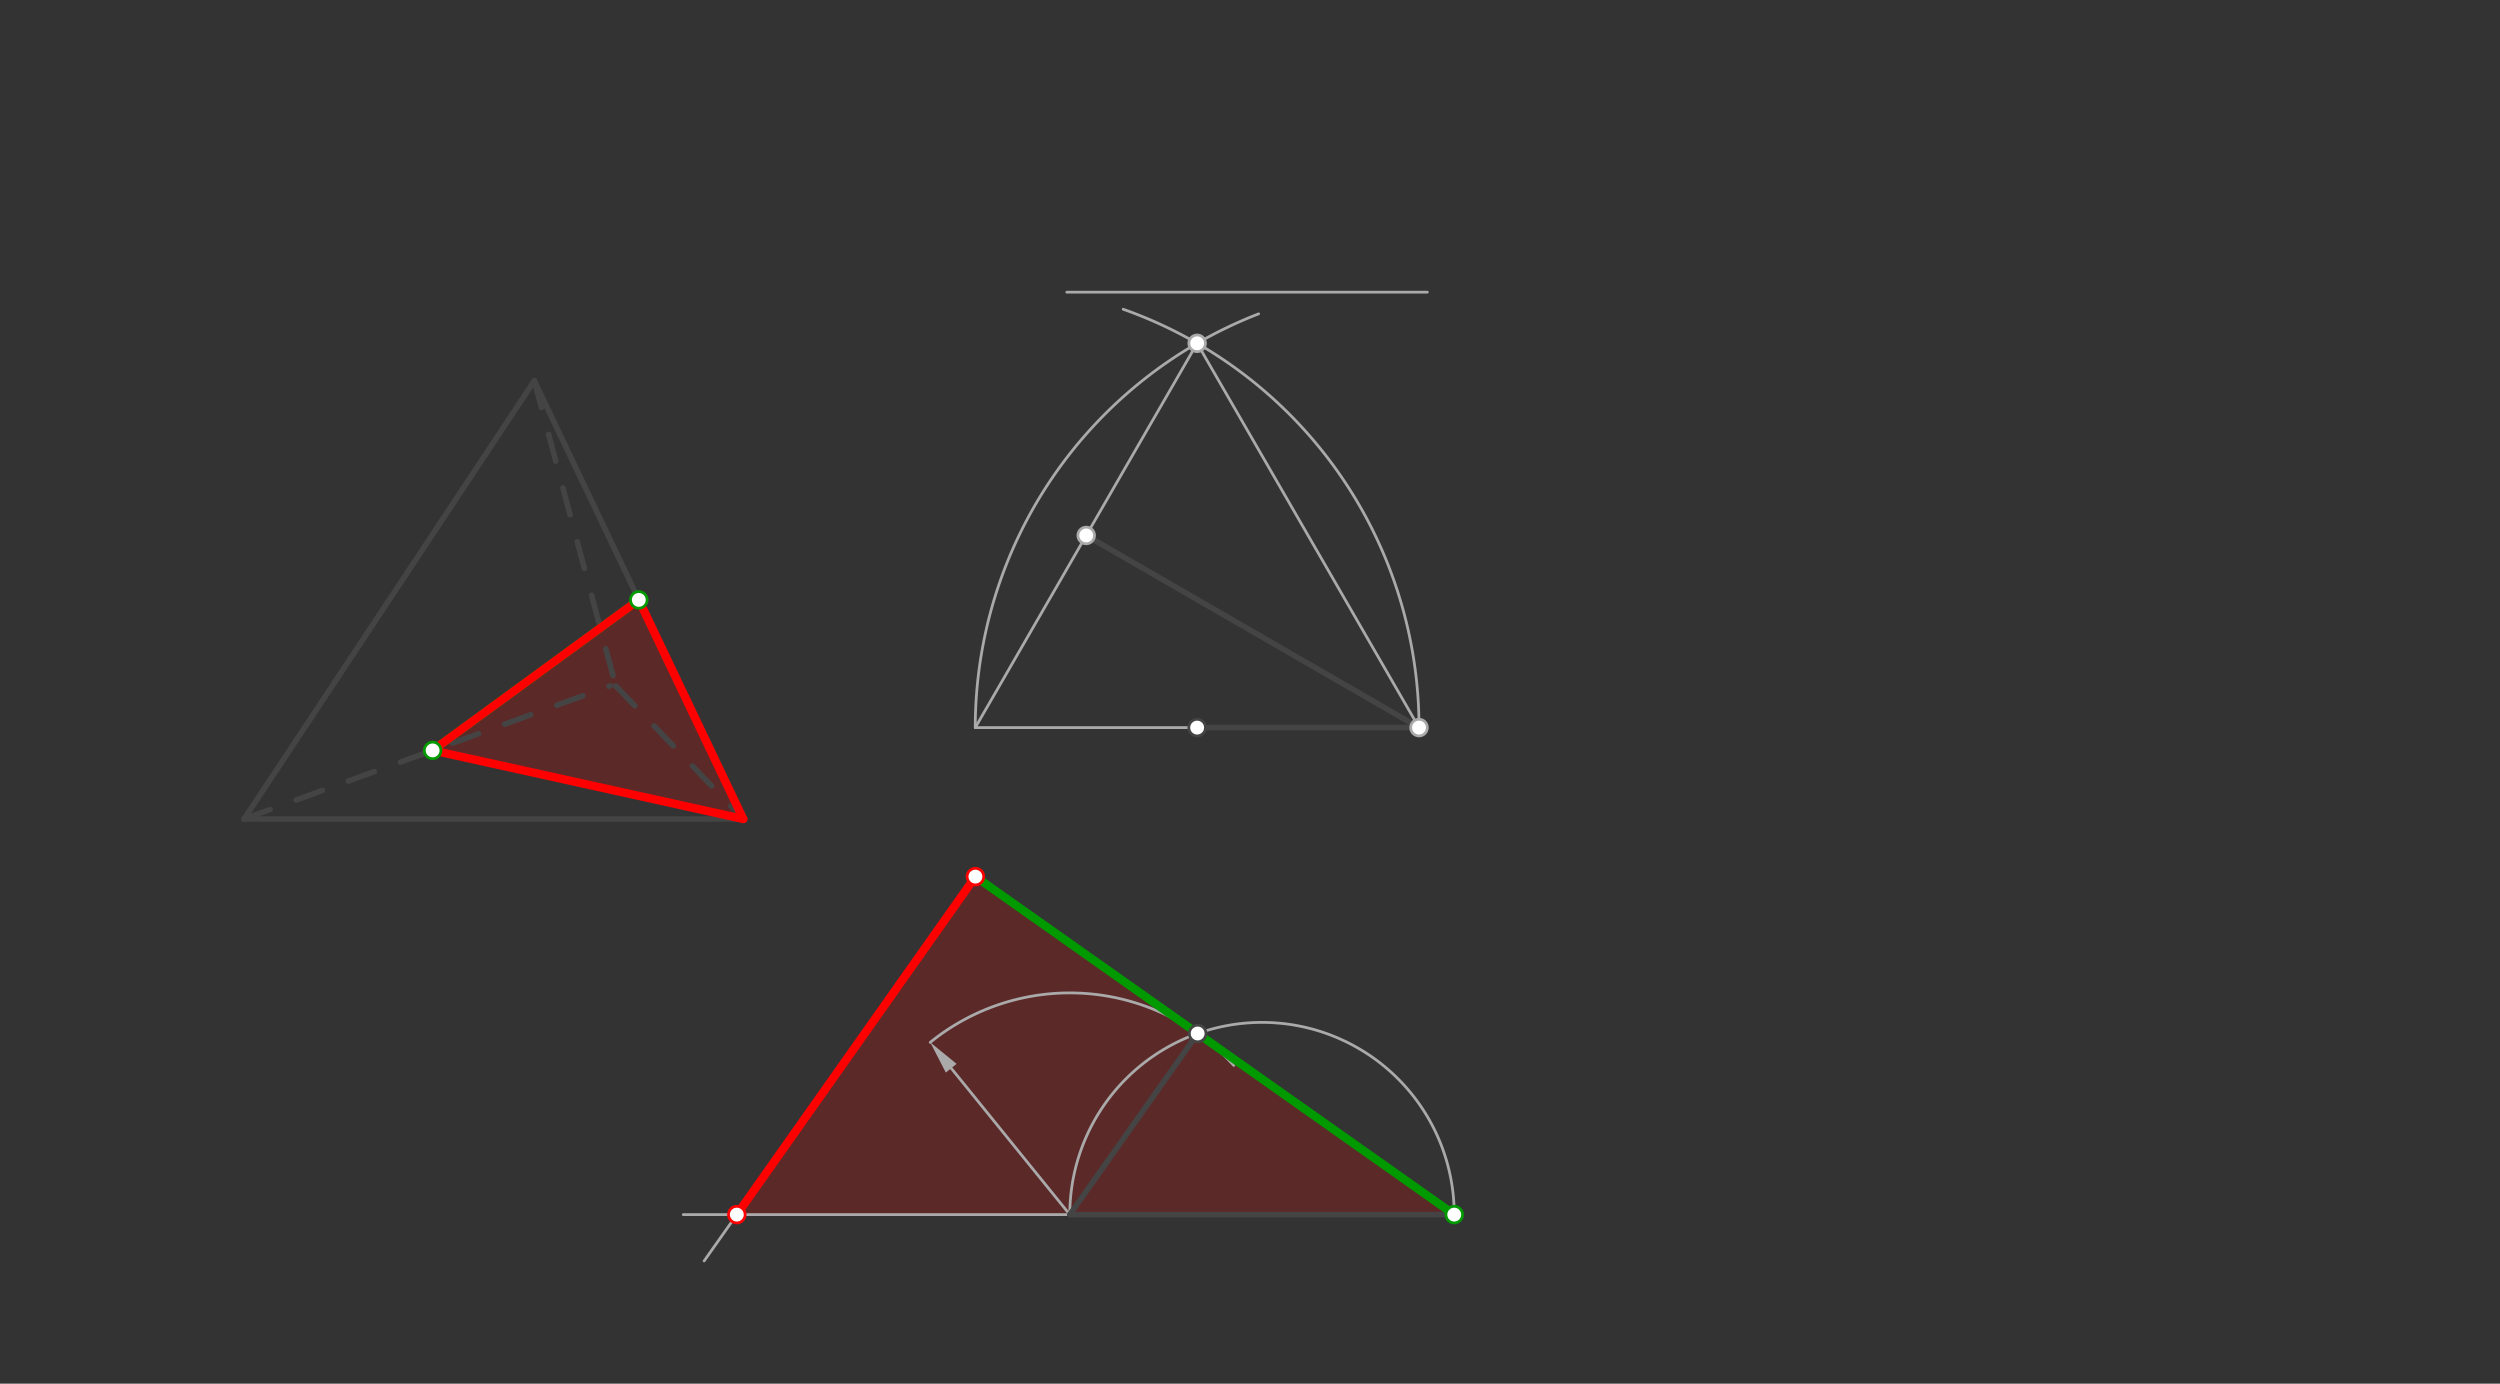 <svg xmlns="http://www.w3.org/2000/svg" class="svg--816" height="100%" preserveAspectRatio="xMidYMid meet" viewBox="0 0 901.417 498.898" width="100%"><rect x="0" y="0" width="901.417" height="498.898" fill="#333333" stroke="none"/><defs><marker id="marker-arrow" markerHeight="16" markerUnits="userSpaceOnUse" markerWidth="24" orient="auto-start-reverse" refX="24" refY="4" viewBox="0 0 24 8"><path d="M 0 0 L 24 4 L 0 8 z" stroke="inherit"></path></marker></defs><g class="aux-layer--949"><g class="element--733"><g fill="#ff0000" opacity="0.2"><path d="M 155.992 270.576 L 230.333 216.3 L 268 295.3 L 155.992 270.576 Z" stroke="none"></path></g></g><g class="element--733"><g fill="#ff0000" opacity="0.2"><path d="M 265.672 437.95 L 351.7 316.078 L 524.35 437.95 L 265.672 437.95 Z" stroke="none"></path></g></g><g class="element--733"><line stroke="#aaaaaa" stroke-dasharray="none" stroke-linecap="round" stroke-width="1" x1="88" x2="268" y1="295.3" y2="295.3"></line></g><g class="element--733"><line stroke="#aaaaaa" stroke-dasharray="none" stroke-linecap="round" stroke-width="1" x1="88" x2="192.667" y1="295.3" y2="137.3"></line></g><g class="element--733"><line stroke="#aaaaaa" stroke-dasharray="none" stroke-linecap="round" stroke-width="1" x1="192.667" x2="268" y1="137.3" y2="295.3"></line></g><g class="element--733"><line stroke="#aaaaaa" stroke-dasharray="none" stroke-linecap="round" stroke-width="1" x1="351.65" x2="511.65" y1="262.35" y2="262.35"></line></g><g class="element--733"><line stroke="#aaaaaa" stroke-dasharray="none" stroke-linecap="round" stroke-width="1" x1="384.65" x2="514.65" y1="105.35" y2="105.35"></line></g><g class="element--733"><path d="M 511.65 262.35 A 160 160 0 0 0 404.983 111.5" fill="none" stroke="#aaaaaa" stroke-dasharray="none" stroke-linecap="round" stroke-width="1"></path></g><g class="element--733"><path d="M 351.65 262.35 A 160 160 0 0 1 453.819 113.167" fill="none" stroke="#aaaaaa" stroke-dasharray="none" stroke-linecap="round" stroke-width="1"></path></g><g class="element--733"><line stroke="#aaaaaa" stroke-dasharray="none" stroke-linecap="round" stroke-width="1" x1="351.65" x2="431.65" y1="262.35" y2="123.786"></line></g><g class="element--733"><line stroke="#aaaaaa" stroke-dasharray="none" stroke-linecap="round" stroke-width="1" x1="431.65" x2="511.65" y1="123.786" y2="262.35"></line></g><g class="element--733"><line stroke="#aaaaaa" stroke-dasharray="none" stroke-linecap="round" stroke-width="1" x1="511.65" x2="391.65" y1="262.35" y2="193.068"></line></g><g class="element--733"><path d="M 385.736 437.95 A 69.307 69.307 0 0 1 524.35 437.95" fill="none" stroke="#aaaaaa" stroke-dasharray="none" stroke-linecap="round" stroke-width="1"></path></g><g class="element--733"><line stroke="#aaaaaa" stroke-dasharray="none" stroke-linecap="round" stroke-width="1" x1="385.736" x2="342.969" y1="437.95" y2="385.163"></line><path d="M335.415,375.839 l12,2.5 l0,-5 z" fill="#aaaaaa" stroke="#aaaaaa" stroke-width="0" transform="rotate(50.986, 335.415, 375.839)"></path></g><g class="element--733"><path d="M 335.415 375.839 A 79.937 79.937 0 0 1 444.851 384.141" fill="none" stroke="#aaaaaa" stroke-dasharray="none" stroke-linecap="round" stroke-width="1"></path></g><g class="element--733"><line stroke="#aaaaaa" stroke-dasharray="none" stroke-linecap="round" stroke-width="1" x1="524.35" x2="246.35" y1="437.95" y2="437.95"></line></g><g class="element--733"><line stroke="#aaaaaa" stroke-dasharray="none" stroke-linecap="round" stroke-width="1" x1="351.7" x2="253.884" y1="316.078" y2="454.65"></line></g></g><g class="main-layer--75a"><g class="element--733"><line stroke="#444444" stroke-dasharray="none" stroke-linecap="round" stroke-width="2" x1="88" x2="268" y1="295.3" y2="295.3"></line></g><g class="element--733"><line stroke="#444444" stroke-dasharray="none" stroke-linecap="round" stroke-width="2" x1="268" x2="192.667" y1="295.3" y2="137.3"></line></g><g class="element--733"><line stroke="#444444" stroke-dasharray="none" stroke-linecap="round" stroke-width="2" x1="192.667" x2="88" y1="137.3" y2="295.3"></line></g><g class="element--733"><line stroke="#444444" stroke-dasharray="10" stroke-linecap="round" stroke-width="2" x1="192.667" x2="222" y1="137.3" y2="247.3"></line></g><g class="element--733"><line stroke="#444444" stroke-dasharray="10" stroke-linecap="round" stroke-width="2" x1="88" x2="220" y1="295.3" y2="247.3"></line></g><g class="element--733"><line stroke="#444444" stroke-dasharray="10" stroke-linecap="round" stroke-width="2" x1="222" x2="268" y1="247.3" y2="295.3"></line></g><g class="element--733"><line stroke="#009900" stroke-dasharray="none" stroke-linecap="round" stroke-width="3" x1="155.992" x2="230.333" y1="270.576" y2="216.3"></line></g><g class="element--733"><line stroke="#ff0000" stroke-dasharray="none" stroke-linecap="round" stroke-width="3" x1="155.992" x2="230.333" y1="270.576" y2="216.3"></line></g><g class="element--733"><line stroke="#ff0000" stroke-dasharray="none" stroke-linecap="round" stroke-width="3" x1="230.333" x2="268" y1="216.3" y2="295.3"></line></g><g class="element--733"><line stroke="#ff0000" stroke-dasharray="none" stroke-linecap="round" stroke-width="3" x1="268" x2="155.992" y1="295.3" y2="270.576"></line></g><g class="element--733"><line stroke="#444444" stroke-dasharray="none" stroke-linecap="round" stroke-width="2" x1="511.65" x2="391.65" y1="262.35" y2="193.068"></line></g><g class="element--733"><line stroke="#444444" stroke-dasharray="none" stroke-linecap="round" stroke-width="2" x1="524.35" x2="385.736" y1="437.95" y2="437.95"></line></g><g class="element--733"><line stroke="#444444" stroke-dasharray="none" stroke-linecap="round" stroke-width="2" x1="511.65" x2="431.65" y1="262.35" y2="262.35"></line></g><g class="element--733"><line stroke="#444444" stroke-dasharray="none" stroke-linecap="round" stroke-width="2" x1="385.736" x2="431.834" y1="437.95" y2="372.644"></line></g><g class="element--733"><line stroke="#ff0000" stroke-dasharray="none" stroke-linecap="round" stroke-width="2" x1="524.35" x2="431.834" y1="437.95" y2="372.644"></line></g><g class="element--733"><line stroke="#009900" stroke-dasharray="none" stroke-linecap="round" stroke-width="3" x1="524.35" x2="350.7" y1="437.95" y2="315.372"></line></g><g class="element--733"><line stroke="#ff0000" stroke-dasharray="none" stroke-linecap="round" stroke-width="3" x1="351.7" x2="265.672" y1="316.078" y2="437.95"></line></g><g class="element--733"><circle cx="155.992" cy="270.576" r="3" stroke="#009900" stroke-width="1" fill="#ffffff"></circle>}</g><g class="element--733"><circle cx="230.333" cy="216.3" r="3" stroke="#009900" stroke-width="1" fill="#ffffff"></circle>}</g><g class="element--733"><circle cx="431.65" cy="123.786" r="3" stroke="#aaaaaa" stroke-width="1" fill="#ffffff"></circle>}</g><g class="element--733"><circle cx="511.65" cy="262.35" r="3" stroke="#aaaaaa" stroke-width="1" fill="#ffffff"></circle>}</g><g class="element--733"><circle cx="391.65" cy="193.068" r="3" stroke="#aaaaaa" stroke-width="1" fill="#ffffff"></circle>}</g><g class="element--733"><circle cx="431.65" cy="262.35" r="3" stroke="#444444" stroke-width="1" fill="#ffffff"></circle>}</g><g class="element--733"><circle cx="431.834" cy="372.644" r="3" stroke="#444444" stroke-width="1" fill="#ffffff"></circle>}</g><g class="element--733"><circle cx="524.35" cy="437.95" r="3" stroke="#009900" stroke-width="1" fill="#ffffff"></circle>}</g><g class="element--733"><circle cx="351.7" cy="316.078" r="3" stroke="#ff0000" stroke-width="1" fill="#ffffff"></circle>}</g><g class="element--733"><circle cx="265.672" cy="437.95" r="3" stroke="#ff0000" stroke-width="1" fill="#ffffff"></circle>}</g></g><g class="snaps-layer--ac6"></g><g class="temp-layer--52d"></g></svg>
